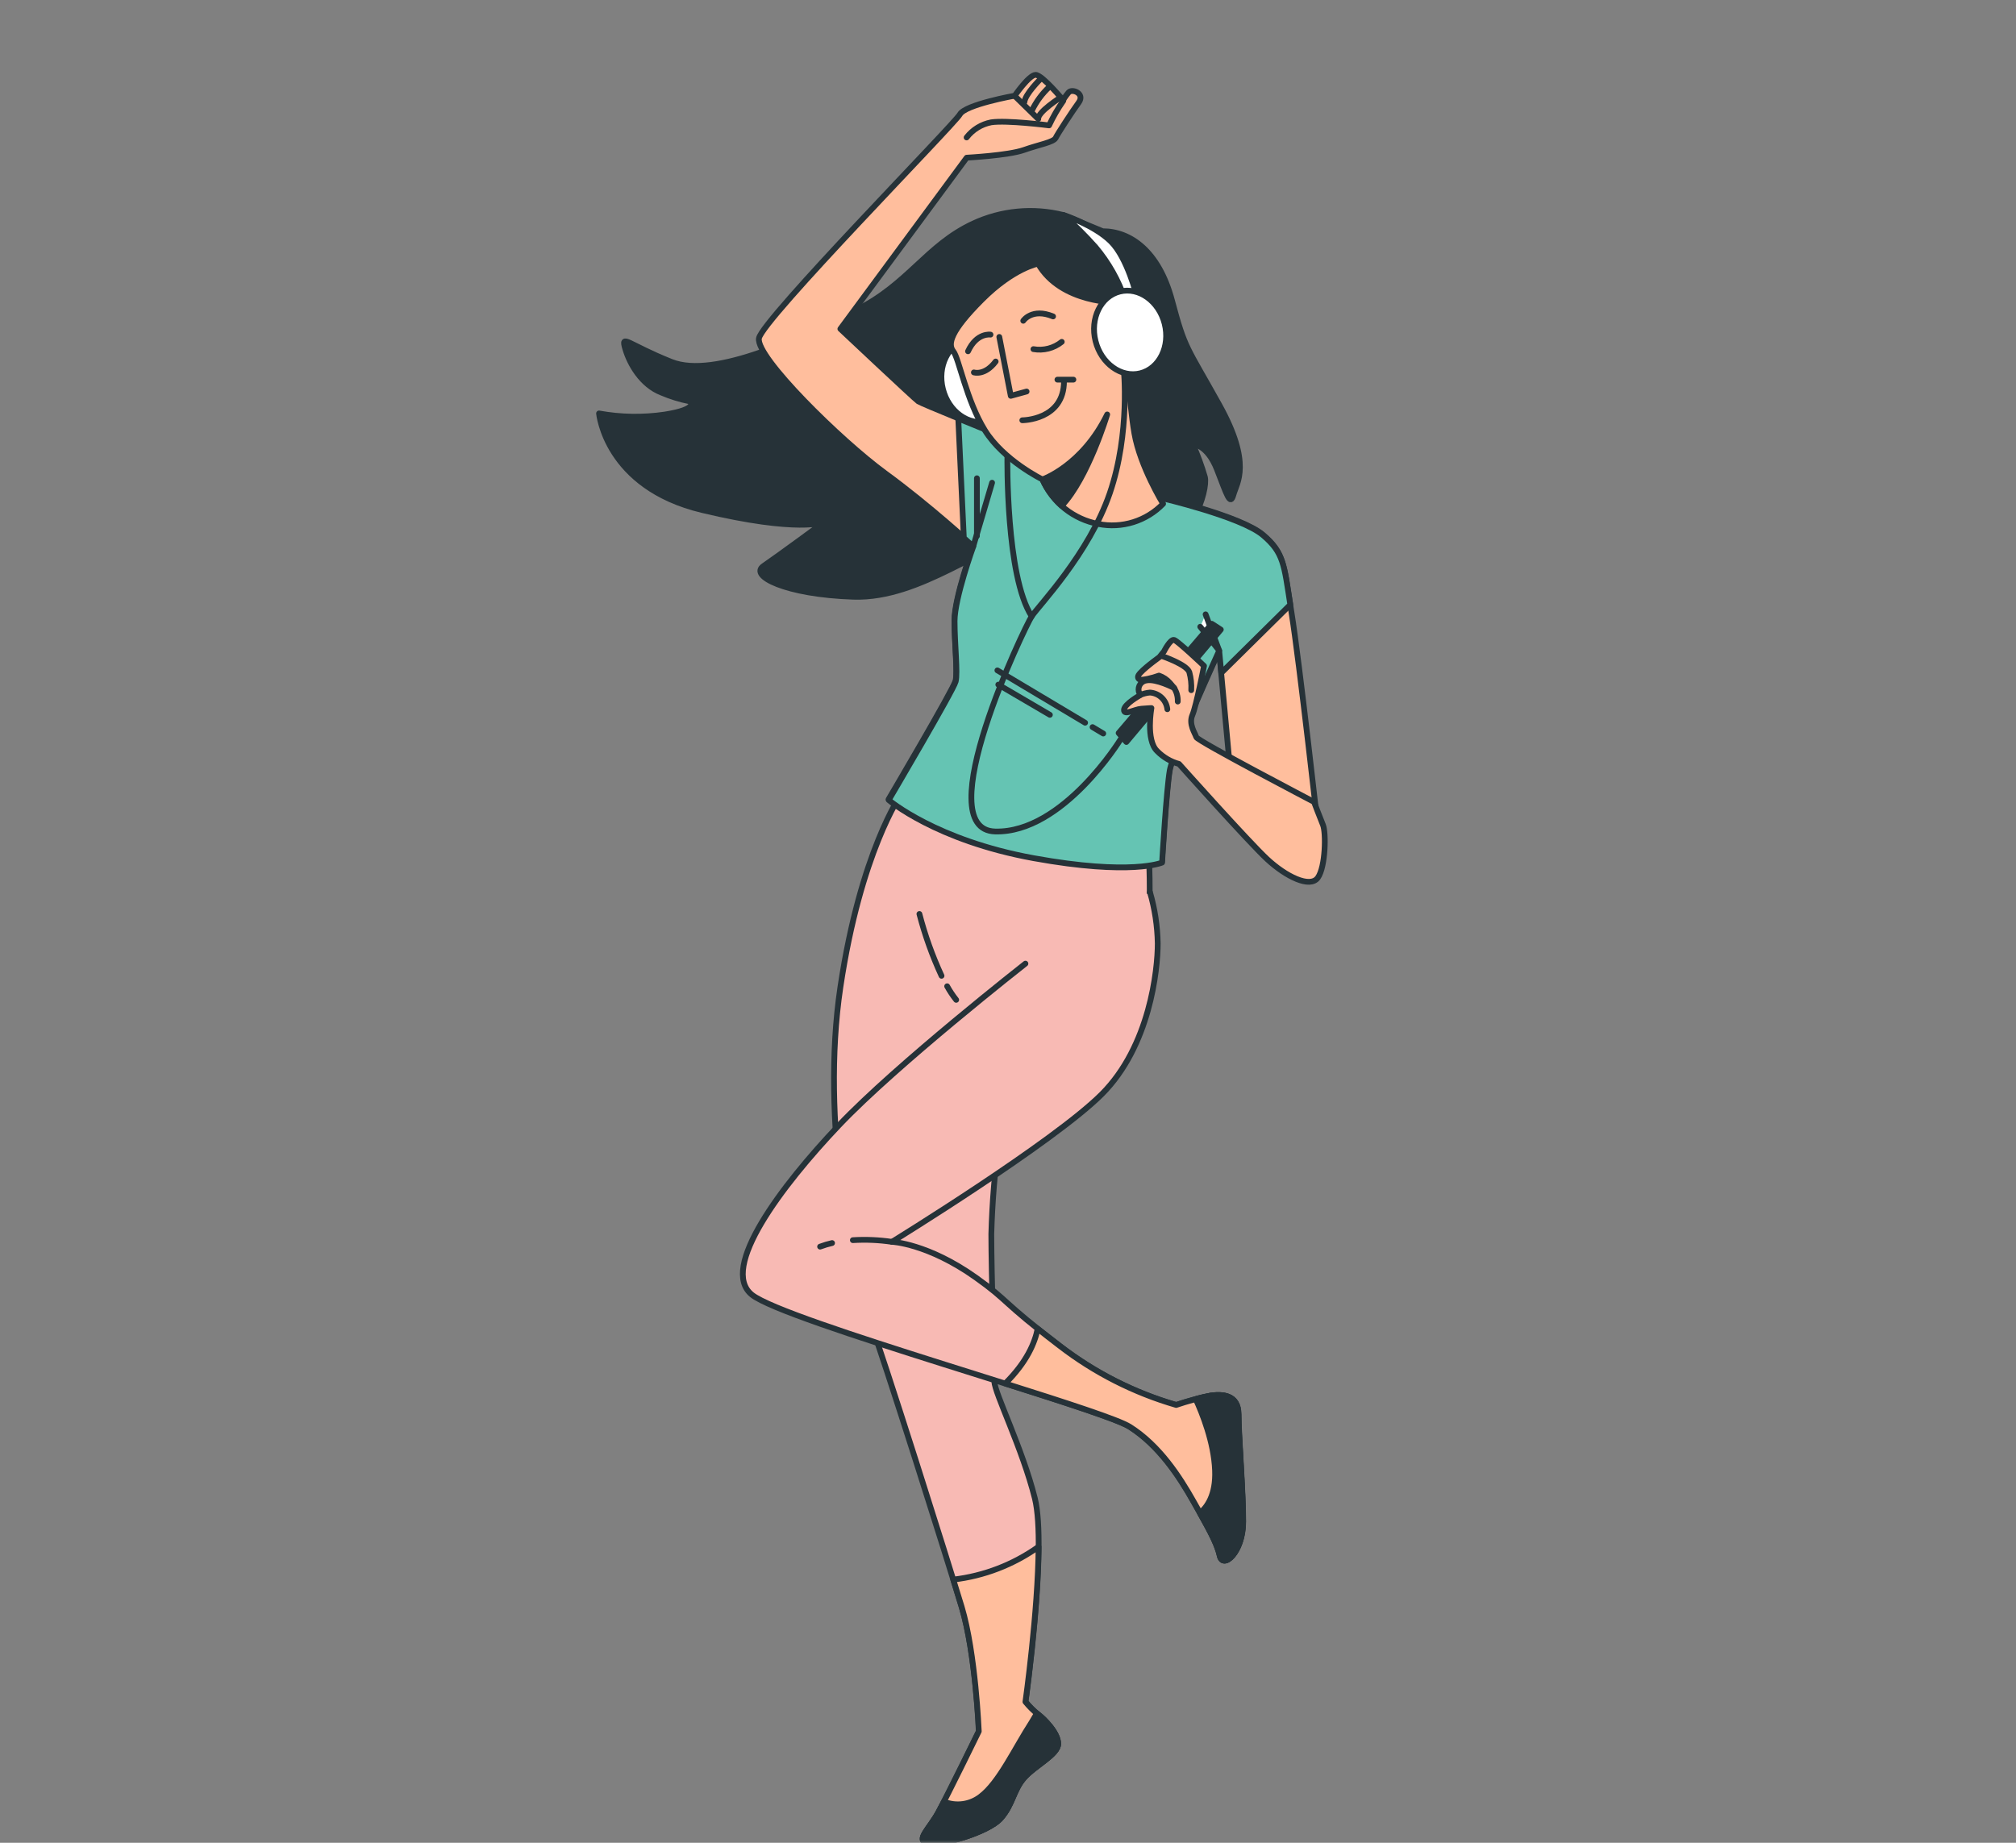 <?xml version="1.0" encoding="UTF-8"?> <svg xmlns="http://www.w3.org/2000/svg" width="350" height="320" viewBox="0 0 350 320" fill="none"><rect x="0" y="0" width="350" height="320" fill="#808080" stroke="none"/> <g clip-path="url(#clip0_1110_226)"> <mask id="mask0_1110_226" style="mask-type:luminance" maskUnits="userSpaceOnUse" x="0" y="0" width="350" height="320"> <path d="M350 0H0V320H350V0Z" fill="white"></path> </mask> <g mask="url(#mask0_1110_226)"> <path d="M184.607 37.339C179.381 36.022 173.86 36.542 168.972 38.813C160.777 42.63 157.723 49.342 148.572 53.878C139.421 58.414 124.172 65.881 116.547 62.837C108.922 59.792 107.773 57.879 108.545 60.546C109.317 63.214 111.405 66.837 114.836 68.171C116.429 68.855 118.091 69.366 119.793 69.698C119.793 69.698 121.504 71.031 115.406 71.988C111.619 72.544 107.766 72.478 104 71.795C104 71.795 105.149 84.561 121.925 88.571C138.701 92.58 143.08 90.668 143.08 90.668C143.08 90.668 135.078 96.573 132.551 98.292C130.024 100.012 136.367 103.241 148.186 103.627C160.005 104.013 171.06 93.905 177.535 93.905C184.01 93.905 191.837 98.863 199.268 96.959C206.7 95.055 209.753 85.14 209.183 82.85C208.614 80.898 207.914 78.987 207.086 77.129C207.086 77.129 209.56 77.129 211.28 81.516C213 85.903 213.561 87.992 214.14 85.903C214.72 83.815 217.378 80.56 211.657 70.268C205.937 59.976 205.752 60.739 203.462 52.158C201.172 43.578 196.215 40.156 191.451 40.156L184.607 37.339Z" fill="#263238" stroke="#263238" stroke-linecap="round" stroke-linejoin="round"></path> <path d="M171.483 73.145C174.796 72.311 176.683 68.458 175.697 64.539C174.711 60.62 171.226 58.118 167.913 58.952C164.6 59.785 162.714 63.638 163.699 67.557C164.685 71.477 168.17 73.978 171.483 73.145Z" fill="white" stroke="#263238" stroke-linecap="round" stroke-linejoin="round"></path> <path d="M156.434 137.926C156.434 137.926 149.415 147.911 145.905 171.39C142.395 194.869 148.063 221.314 150.757 228.597C153.451 235.879 164.524 270.966 166.954 279.056C169.384 287.146 169.955 300.649 169.955 300.649C169.955 300.649 164.559 311.713 162.935 314.687C161.312 317.662 158.891 319.548 161.049 320.084C163.207 320.619 171.578 318.197 173.728 315.767C175.877 313.336 175.895 310.915 177.781 308.747C179.668 306.58 183.712 304.694 183.712 302.807C183.712 300.921 181.291 298.491 180.203 297.683C179.411 297.04 178.688 296.316 178.044 295.525C178.044 295.525 181.817 268.808 179.659 260.166C177.5 251.523 172.64 241.819 172.64 239.933C172.64 238.046 172.104 221.042 172.104 214.295C172.254 208.787 172.708 203.292 173.464 197.835C173.464 197.835 178.316 183.261 183.993 176.777C189.67 170.293 198.839 167.872 199.374 161.66C199.677 156.809 199.677 151.945 199.374 147.095L156.434 137.926Z" fill="#F8BAB4" stroke="#263238" stroke-linecap="round" stroke-linejoin="round"></path> <path d="M164.436 171.266C164.893 172.095 165.418 172.884 166.007 173.626" stroke="#263238" stroke-linecap="round" stroke-linejoin="round"></path> <path d="M159.619 158.711C160.577 162.398 161.863 165.992 163.462 169.45" stroke="#263238" stroke-linecap="round" stroke-linejoin="round"></path> <path d="M178.026 167.335C178.026 167.335 155.626 184.883 145.641 195.412C135.657 205.941 124.865 220.234 130.524 224.823C136.183 229.411 191.012 244.52 196.101 247.758C201.19 250.996 204.735 256.392 207.165 260.708C209.595 265.025 211.219 267.728 211.754 270.149C212.289 272.571 215.799 269.614 215.799 264.218C215.799 258.822 214.991 249.1 214.991 245.6C214.991 242.099 212.026 242.09 210.139 242.362C208.128 242.776 206.144 243.315 204.199 243.976C196.882 241.851 190.028 238.372 183.993 233.72C173.736 225.893 175.219 225.972 169.419 221.848C161.057 215.908 154.854 215.645 154.854 215.645C154.854 215.645 182.931 198.369 191.284 190.007C199.637 181.646 200.997 168.414 200.997 163.826C200.944 160.81 200.49 157.815 199.646 154.92" fill="#F8BAB4"></path> <path d="M178.026 167.335C178.026 167.335 155.626 184.883 145.641 195.412C135.657 205.941 124.865 220.234 130.524 224.823C136.183 229.411 191.012 244.52 196.101 247.758C201.19 250.996 204.735 256.392 207.165 260.708C209.595 265.025 211.219 267.728 211.754 270.149C212.289 272.571 215.799 269.614 215.799 264.218C215.799 258.822 214.991 249.1 214.991 245.6C214.991 242.099 212.026 242.09 210.139 242.362C208.128 242.776 206.144 243.315 204.199 243.976C196.882 241.851 190.028 238.372 183.993 233.72C173.736 225.893 175.219 225.972 169.419 221.848C161.057 215.908 154.854 215.645 154.854 215.645C154.854 215.645 182.931 198.369 191.284 190.007C199.637 181.646 200.997 168.414 200.997 163.826C200.944 160.81 200.49 157.815 199.646 154.92" stroke="#263238" stroke-linecap="round" stroke-linejoin="round"></path> <path d="M144.457 215.857C143.751 216.02 143.056 216.228 142.377 216.48" stroke="#263238" stroke-linecap="round" stroke-linejoin="round"></path> <path d="M154.819 215.645C152.583 215.315 150.319 215.218 148.063 215.356" stroke="#263238" stroke-linecap="round" stroke-linejoin="round"></path> <path d="M210.14 242.361C208.128 242.775 206.144 243.314 204.2 243.975C196.882 241.85 190.028 238.371 183.993 233.719C182.475 232.56 181.221 231.578 180.15 230.727C179.676 233.148 178.272 236.526 174.517 240.246C185.248 243.633 194.206 246.537 196.136 247.757C201.269 250.995 204.77 256.391 207.2 260.707C209.631 265.024 211.254 267.727 211.789 270.148C212.325 272.57 215.834 269.613 215.834 264.217C215.834 258.821 215.027 249.099 215.027 245.599C215.027 242.098 212.07 242.063 210.14 242.361Z" fill="#FFBE9D" stroke="#263238" stroke-linecap="round" stroke-linejoin="round"></path> <path d="M210.139 242.363C209.276 242.503 208.423 242.699 207.586 242.951C208.683 245.32 210.745 250.383 210.947 255.314C211.122 259.701 209.481 261.789 208.314 262.728C210.069 265.904 211.315 268.133 211.762 270.151C212.306 272.581 215.807 269.615 215.807 264.219C215.807 258.823 215 249.102 215 245.601C215 242.1 212.07 242.065 210.139 242.363Z" fill="#263238" stroke="#263238" stroke-linecap="round" stroke-linejoin="round"></path> <path d="M180.185 297.682C179.394 297.038 178.67 296.315 178.027 295.523C178.027 295.523 180.238 279.818 180.308 268.596C175.93 271.713 170.836 273.675 165.497 274.299C166.12 276.299 166.62 277.94 166.963 279.054C169.384 287.153 169.928 300.647 169.928 300.647C169.928 300.647 164.532 311.711 162.909 314.686C161.286 317.66 158.864 319.547 161.023 320.082C163.181 320.617 171.551 318.195 173.701 315.765C175.851 313.335 175.868 310.913 177.755 308.746C179.641 306.579 183.686 304.692 183.686 302.806C183.686 300.919 181.264 298.489 180.185 297.682Z" fill="#FFBE9D" stroke="#263238" stroke-linecap="round" stroke-linejoin="round"></path> <path d="M180.185 297.681L180.01 297.541C179.738 298.006 179.44 298.497 179.133 299.024C176.158 303.613 173.464 309.553 170.227 311.983C169.339 312.668 168.287 313.11 167.176 313.264C166.065 313.418 164.933 313.279 163.892 312.86C163.515 313.606 163.181 314.238 162.936 314.685C161.321 317.66 158.891 319.546 161.049 320.082C163.208 320.617 171.578 318.195 173.728 315.765C175.877 313.334 175.895 310.913 177.781 308.745C179.668 306.578 183.713 304.692 183.713 302.805C183.713 300.919 181.265 298.489 180.185 297.681Z" fill="#263238" stroke="#263238" stroke-linecap="round" stroke-linejoin="round"></path> <path d="M172.209 75.032C172.209 75.032 160.014 70.093 159.426 69.698C158.838 69.303 145.896 57.116 145.896 57.116L167.831 27.381C167.831 27.381 175.079 26.995 177.746 26.047C180.413 25.099 182.896 24.713 183.273 23.95C183.651 23.187 186.134 19.37 187.274 17.808C188.415 16.246 186.134 15.325 185.52 16.053C184.905 16.782 184.563 17.387 184.563 17.387C184.563 17.387 180.94 13 179.799 13C178.658 13 176.175 16.615 176.175 16.615C176.175 16.615 167.603 18.142 166.647 19.861C165.69 21.581 132.34 55.501 131.761 58.748C131.182 61.994 145.87 76.471 153.696 82.192C161.523 87.913 168.945 94.774 168.945 94.774C168.945 94.774 165.699 103.732 165.699 107.733C165.699 111.734 166.278 116.692 165.892 118.218C165.506 119.745 154.267 138.802 154.267 138.802C154.267 138.802 162.461 145.821 179.43 148.901C196.399 151.981 201.725 149.664 201.725 149.664C201.725 149.664 202.489 136.898 203.059 133.652C203.629 130.405 211.64 112.875 211.64 112.875L213.737 135.564C213.737 135.564 218.501 138.425 220.984 140.136C223.467 141.847 228.986 145.286 228.986 145.286C228.986 145.286 225.556 114.577 224.222 106.4C222.888 98.222 223.081 96.108 219.265 92.861C215.448 89.615 201.541 86.386 201.541 86.386L172.209 75.032Z" fill="#FFBE9D" stroke="#263238" stroke-linecap="round" stroke-linejoin="round"></path> <path d="M167.814 23.871C168.872 22.5 170.395 21.564 172.096 21.239C174.772 20.835 182.133 21.774 182.133 21.774C182.827 20.282 183.652 18.855 184.599 17.51" stroke="#263238" stroke-linecap="round" stroke-linejoin="round"></path> <path d="M180.658 13.701C180.658 13.701 177.982 16.333 177.851 17.711" stroke="#263238" stroke-linecap="round" stroke-linejoin="round"></path> <path d="M182.238 15.033C180.958 16.209 179.913 17.617 179.159 19.183" stroke="#263238" stroke-linecap="round" stroke-linejoin="round"></path> <path d="M184.142 16.914C184.142 16.914 180.123 19.458 180.255 20.66L176.21 16.703" stroke="#263238" stroke-linecap="round" stroke-linejoin="round"></path> <path d="M219.291 92.95C215.483 89.712 201.567 86.474 201.567 86.474L172.21 75.068C172.21 75.068 169.367 73.919 166.366 72.682L167.331 93.415L168.972 94.897C168.972 94.897 165.726 103.856 165.726 107.857C165.726 111.858 166.305 116.815 165.919 118.342C165.533 119.868 154.293 138.926 154.293 138.926C154.293 138.926 162.488 145.945 179.457 149.025C196.426 152.104 201.752 149.788 201.752 149.788C201.752 149.788 202.515 137.022 203.085 133.775C203.656 130.529 211.666 112.998 211.666 112.998L212.026 116.85L224.011 105.005C222.923 98.012 222.862 95.986 219.291 92.95Z" fill="#65C4B3" stroke="#263238" stroke-linecap="round" stroke-linejoin="round"></path> <path d="M168.972 94.86L172.236 83.822" stroke="#263238" stroke-linecap="round" stroke-linejoin="round"></path> <path d="M169.603 93.088V83.051" stroke="#263238" stroke-linecap="round" stroke-linejoin="round"></path> <path d="M209.306 106.682L211.667 112.973L208.376 108.84" fill="white"></path> <path d="M209.306 106.682L211.667 112.973L208.376 108.84" stroke="#263238" stroke-linecap="round" stroke-linejoin="round"></path> <path d="M189.679 126.264L191.539 127.378" stroke="#263238" stroke-linecap="round" stroke-linejoin="round"></path> <path d="M173.157 116.412L188.388 125.502" stroke="#263238" stroke-linecap="round" stroke-linejoin="round"></path> <path d="M173.315 118.885L182.273 124.132" stroke="#263238" stroke-linecap="round" stroke-linejoin="round"></path> <path d="M180.22 45.789C180.22 45.789 175.982 46.535 170.49 52.027C164.997 57.52 164.506 59.757 165.506 61.003C166.506 62.249 167.752 69.488 170.99 74.726C174.227 79.964 180.975 83.254 180.975 83.254C181.842 85.24 183.182 86.984 184.878 88.333C186.574 89.682 188.575 90.595 190.705 90.993C192.72 91.393 194.803 91.281 196.763 90.668C198.724 90.055 200.499 88.96 201.927 87.483C201.927 87.483 197.935 80.99 196.943 75.252C195.952 69.514 195.443 59.283 195.443 59.283L194.197 52.545C194.197 52.545 184.212 52.773 180.22 45.789Z" fill="#FFBE9D" stroke="#263238" stroke-linecap="round" stroke-linejoin="round"></path> <path d="M184.327 87.834C188.907 82.991 192.223 71.971 192.223 71.971C187.889 80.876 180.975 83.254 180.975 83.254C181.758 84.999 182.9 86.56 184.327 87.834Z" fill="#263238" stroke="#263238" stroke-linecap="round" stroke-linejoin="round"></path> <path d="M173.49 58.51L175.482 68.74L178.228 67.986" stroke="#263238" stroke-linecap="round" stroke-linejoin="round"></path> <path d="M177.482 72.98C177.482 72.98 184.721 72.98 184.721 66.197" stroke="#263238" stroke-linecap="round" stroke-linejoin="round"></path> <path d="M183.58 65.926H186.353" stroke="#263238" stroke-linecap="round" stroke-linejoin="round"></path> <path d="M179.413 60.627C180.276 60.78 181.162 60.746 182.011 60.528C182.86 60.31 183.652 59.913 184.335 59.363" stroke="#263238" stroke-linecap="round" stroke-linejoin="round"></path> <path d="M169.077 64.671C169.077 64.671 170.963 65.293 172.859 62.775" stroke="#263238" stroke-linecap="round" stroke-linejoin="round"></path> <path d="M177.649 55.703C177.649 55.703 179.159 53.43 182.826 54.948" stroke="#263238" stroke-linecap="round" stroke-linejoin="round"></path> <path d="M171.964 58.108C171.964 58.108 169.569 57.722 168.059 61.003" stroke="#263238" stroke-linecap="round" stroke-linejoin="round"></path> <path d="M195.32 52.019C194.194 48.681 192.449 45.586 190.178 42.894C188.429 40.932 186.568 39.072 184.607 37.322C184.607 37.322 189.968 39.077 192.854 41.929C195.741 44.78 197.355 51.466 197.355 51.466L195.32 52.019Z" fill="white" stroke="#263238" stroke-linecap="round" stroke-linejoin="round"></path> <path d="M195.083 63.949C195.083 63.949 196.285 75.101 192.671 85.647C189.056 96.194 180.317 105.187 179.115 107.021C177.913 108.855 161.031 144.091 172.78 144.39C184.528 144.688 194.522 128.421 194.522 128.421" stroke="#263238" stroke-linecap="round" stroke-linejoin="round"></path> <path d="M174.894 79.307C174.894 79.307 174.587 100.092 179.114 107.024" stroke="#263238" stroke-linecap="round" stroke-linejoin="round"></path> <path d="M197.981 64.819C201.294 63.985 203.181 60.132 202.195 56.213C201.209 52.294 197.724 49.792 194.411 50.626C191.098 51.459 189.211 55.312 190.197 59.231C191.183 63.15 194.668 65.652 197.981 64.819Z" fill="white" stroke="#263238" stroke-linecap="round" stroke-linejoin="round"></path> <path d="M210.385 108.32L194.206 127.29L195.548 128.852L211.947 109.329L210.385 108.32Z" fill="#263238" stroke="#263238" stroke-linecap="round" stroke-linejoin="round"></path> <path d="M229.679 143.244C229.127 141.911 228.126 139.252 228.126 139.252C228.126 139.252 207.876 128.671 207.683 128.004C207.49 127.337 206.332 125.758 207.007 124.178C207.683 122.599 209.034 115.633 209.034 115.633C209.034 115.633 204.533 111.36 203.857 111.131C203.182 110.903 202.059 113.158 202.059 113.158C202.059 113.158 201.699 113.562 201.295 114.097C200.19 114.904 197.566 116.878 197.566 117.519C197.566 118.326 198.637 117.966 199.26 117.879C199.924 117.736 200.578 117.549 201.216 117.317C201.948 117.57 202.601 118.008 203.112 118.589L203.857 119.467C203.857 119.467 200.716 117.826 199.04 118.159C198.824 118.187 198.616 118.26 198.429 118.372C198.242 118.485 198.08 118.635 197.954 118.813C197.828 118.991 197.74 119.193 197.696 119.407C197.652 119.621 197.653 119.841 197.698 120.055L197.926 120.73C197.926 120.73 195.136 122.292 195.136 123.292C195.136 124.292 196.891 123.178 198.145 123.073C199.4 122.968 199.9 122.959 199.9 122.959C199.9 122.959 198.891 128.539 200.901 130.434C201.945 131.499 203.253 132.268 204.691 132.663C204.691 132.663 216.746 146.166 219.975 149.176C223.204 152.185 227.451 154.308 228.793 152.413C230.136 150.518 230.241 144.587 229.679 143.244Z" fill="#FFBE9D" stroke="#263238" stroke-linecap="round" stroke-linejoin="round"></path> <path d="M197.891 120.711C198.446 120.464 199.04 120.313 199.646 120.264C200.41 120.311 201.133 120.629 201.685 121.159C202.238 121.689 202.585 122.397 202.664 123.159" stroke="#263238" stroke-linecap="round" stroke-linejoin="round"></path> <path d="M201.822 113.963C201.822 113.963 206.033 115.384 206.481 116.727C206.76 117.743 206.872 118.798 206.814 119.85" stroke="#263238" stroke-linecap="round" stroke-linejoin="round"></path> <path d="M203.822 119.447C204.283 120.152 204.511 120.984 204.471 121.825" stroke="#263238" stroke-linecap="round" stroke-linejoin="round"></path> </g> </g> <defs> <clipPath id="clip0_1110_226"> <rect width="350" height="320" fill="white"></rect> </clipPath> </defs> </svg> 